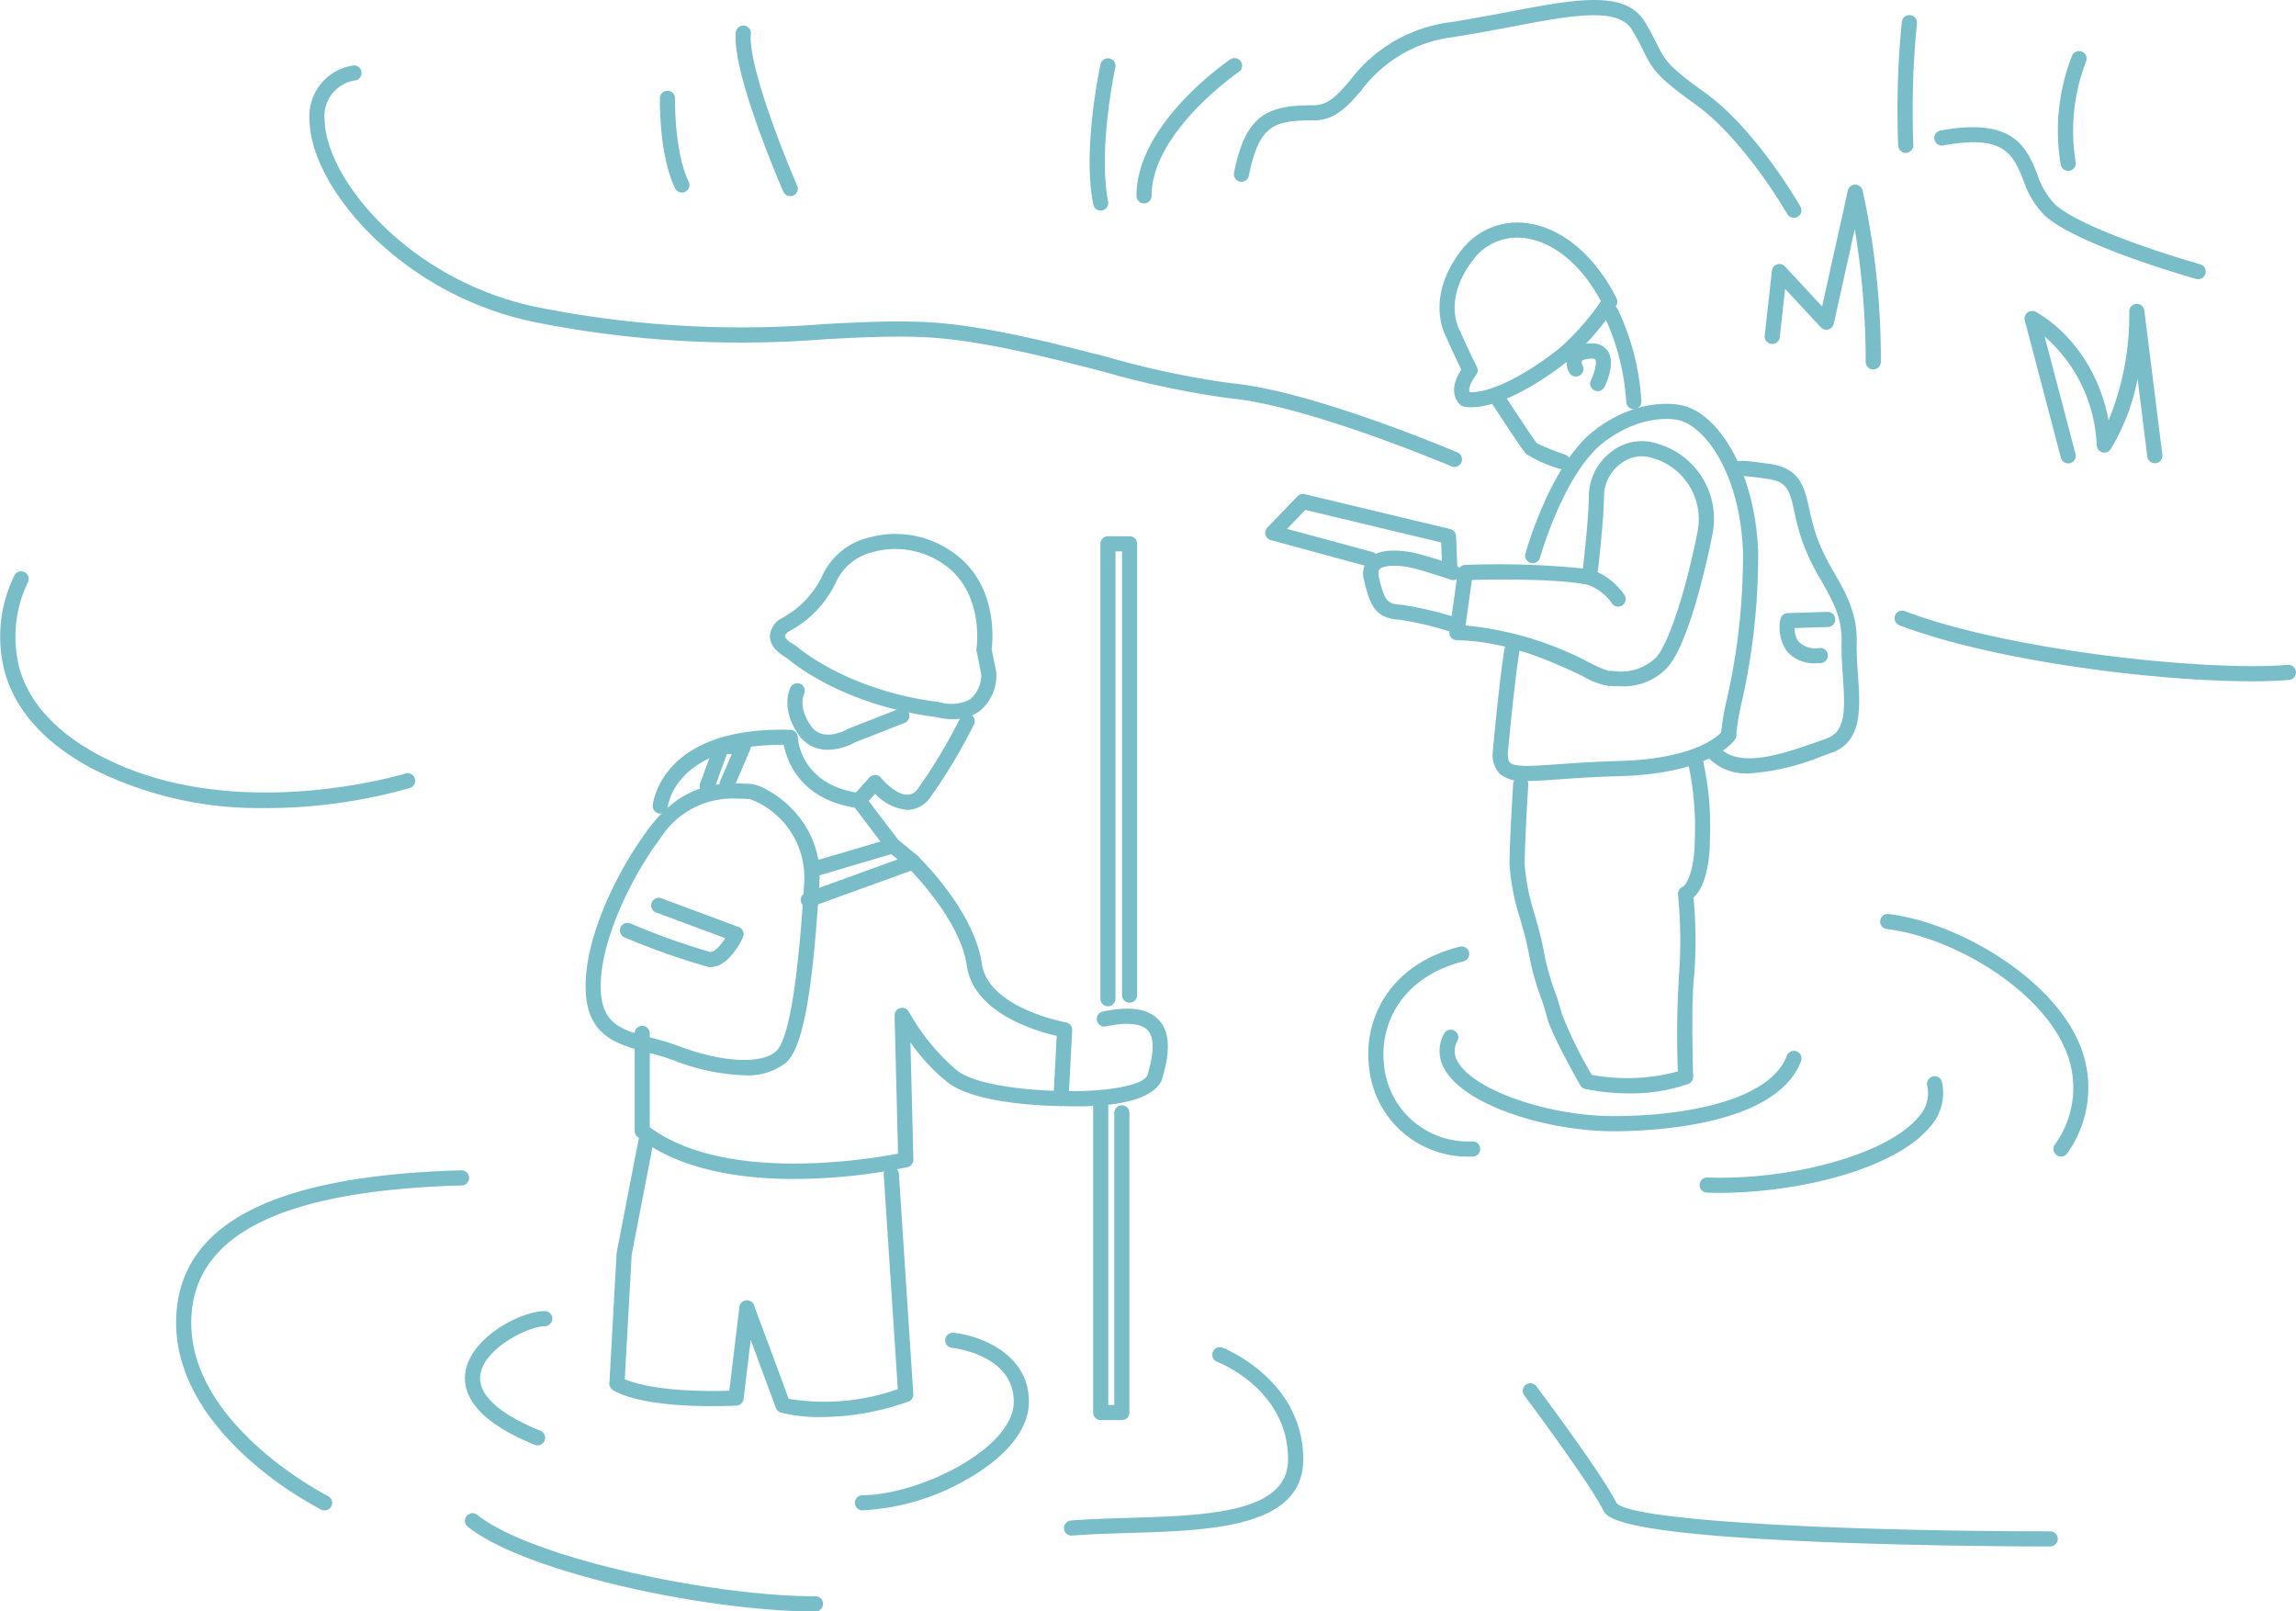 <svg xmlns="http://www.w3.org/2000/svg" xmlns:xlink="http://www.w3.org/1999/xlink" width="207.552" height="145.659" viewBox="0 0 207.552 145.659"><defs><clipPath id="a"><rect width="207.552" height="145.659" fill="#79bdc9"/></clipPath></defs><g clip-path="url(#a)"><path d="M118.221,87.258a5.885,5.885,0,0,1-1.45-.182c-8.341-1.055-12.927-4.808-13.533-5.332-1.007-.565-1.529-1.22-1.551-1.946a1.961,1.961,0,0,1,.932-1.591.812.812,0,0,1,.076-.041,8.531,8.531,0,0,0,3.792-4,6.2,6.2,0,0,1,4.111-3.313,8.947,8.947,0,0,1,7.565,1.278c4.127,2.824,3.684,7.915,3.571,8.811L122.146,83a.648.648,0,0,1,.013.166,4.164,4.164,0,0,1-1.579,3.41,4.059,4.059,0,0,1-2.359.677m-14.9-7.875c-.1.075-.273.249-.268.376,0,.034.039.348.908.821a.779.779,0,0,1,.131.092c.044.04,4.538,4.006,12.9,5.051a.769.769,0,0,1,.112.023,3.584,3.584,0,0,0,2.692-.287,2.842,2.842,0,0,0,.993-2.272l-.418-2.091a.679.679,0,0,1-.005-.241c.008-.05.743-5.053-2.974-7.6a7.588,7.588,0,0,0-6.41-1.093,4.926,4.926,0,0,0-3.236,2.538,9.8,9.8,0,0,1-4.421,4.677" transform="translate(-32.091 -22.252)" fill="#79bdc9"/><path d="M107.669,96.233A3.1,3.1,0,0,1,105,94.851c-1.692-2.443-.73-4.237-.689-4.312a.685.685,0,0,1,1.2.656c-.032.064-.561,1.183.612,2.877,1.084,1.568,3.243.34,3.334.288a.721.721,0,0,1,.1-.047l4.568-1.795a.685.685,0,0,1,.5,1.274L110.1,95.568a5.161,5.161,0,0,1-2.434.665" transform="translate(-32.821 -28.462)" fill="#79bdc9"/><path d="M91.7,129.844a18.952,18.952,0,0,1-6.38-1.344,23.284,23.284,0,0,0-2.338-.707c-2.617-.69-5.321-1.4-5.607-5.267-.344-4.631,2.7-11.014,5.683-14.983,3.043-4.058,6.232-4.214,9.238-4.026,1.374.086,6.542,3.043,6.188,8.884-.61,10.065-1.507,14.937-3,16.292a5.553,5.553,0,0,1-3.788,1.151m-.77-25.007a7.7,7.7,0,0,0-6.777,3.526c-2.919,3.894-5.716,9.973-5.413,14.062.214,2.89,2.05,3.375,4.59,4.044a23.879,23.879,0,0,1,2.477.751c3.844,1.465,7.446,1.654,8.759.459,1.138-1.033,2-6.2,2.552-15.362a7.572,7.572,0,0,0-4.908-7.435l.043-.683-.043.683c-.428-.026-.855-.046-1.281-.046" transform="translate(-24.411 -32.653)" fill="#79bdc9"/><path d="M90.076,124.829a1.661,1.661,0,0,1-.216-.014,65.428,65.428,0,0,1-7.514-2.655.685.685,0,1,1,.514-1.269,62.068,62.068,0,0,0,7.171,2.566c.4.056.96-.58,1.38-1.24l-6.273-2.335a.685.685,0,0,1,.477-1.283l7.017,2.612a.684.684,0,0,1,.382.931c-.216.464-1.339,2.687-2.937,2.687" transform="translate(-25.852 -37.414)" fill="#79bdc9"/><path d="M106.443,116.954a.684.684,0,0,1-.233-1.327l8.331-3.018-.582-.476-6.833,2.019a.684.684,0,1,1-.388-1.313l7.18-2.122a.688.688,0,0,1,.628.127l1.795,1.469a.685.685,0,0,1-.2,1.174l-9.464,3.426a.675.675,0,0,1-.233.04" transform="translate(-33.376 -34.932)" fill="#79bdc9"/><path d="M93.092,102.537a.686.686,0,0,1-.643-.918l1.305-3.59a.685.685,0,0,1,.643-.45h1.958a.684.684,0,0,1,.629.953l-1.469,3.427a.684.684,0,1,1-1.258-.539l1.059-2.473h-.44l-1.142,3.139a.685.685,0,0,1-.643.45" transform="translate(-29.162 -30.794)" fill="#79bdc9"/><path d="M98.256,139.619c-4.842,0-10.378-.8-14.172-3.807a.687.687,0,0,1-.259-.537v-8.811a.684.684,0,1,1,1.369,0v8.474c6.761,5.039,19.632,2.929,22.441,2.391l-.312-12.479a.684.684,0,0,1,1.285-.346,19.5,19.5,0,0,0,4.378,5.328c1.8,1.349,6.429,1.747,8.731,1.812l.261-4.956c-1.88-.433-7.514-2.077-8.121-6.328-.612-4.28-5.3-8.86-5.347-8.906l-1.752-1.43a.713.713,0,0,1-.112-.116l-3.1-4.079a.685.685,0,0,1,1.09-.829l3.051,4.015,1.732,1.417c.249.238,5.114,4.988,5.792,9.734.575,4.021,7.529,5.285,7.6,5.3a.686.686,0,0,1,.566.71l-.326,6.2a.684.684,0,0,1-.684.648c-.3,0-7.44-.024-10.2-2.1a17.056,17.056,0,0,1-3.412-3.658l.266,10.6a.684.684,0,0,1-.535.685,51.222,51.222,0,0,1-10.227,1.066" transform="translate(-26.454 -33.051)" fill="#79bdc9"/><path d="M86.894,103.276a.644.644,0,0,1-.073,0,.683.683,0,0,1-.609-.747c.029-.292.846-7.159,12.45-6.817a.685.685,0,0,1,.664.662c.008.17.235,4.146,5.255,5l1.221-1.358a.707.707,0,0,1,.528-.226.685.685,0,0,1,.515.255c.345.428,1.44,1.534,2.371,1.534h.008a1.171,1.171,0,0,0,.956-.55,48.456,48.456,0,0,0,3.842-6.41.684.684,0,1,1,1.224.612,48.787,48.787,0,0,1-3.99,6.644,2.543,2.543,0,0,1-2.029,1.073h-.011a4.531,4.531,0,0,1-2.9-1.458l-.966,1.073a.691.691,0,0,1-.6.22c-5.166-.7-6.408-4.237-6.7-5.716h-.207c-9.521,0-10.24,5.367-10.267,5.6a.687.687,0,0,1-.68.61" transform="translate(-27.206 -29.741)" fill="#79bdc9"/><path d="M141.331,142.046c-.483,0-.994-.011-1.539-.034a.684.684,0,0,1-.655-.712.665.665,0,0,1,.712-.656c3.521.143,7.5-.408,7.8-1.463.263-.921.879-3.078.009-4.012-.584-.626-1.892-.749-3.779-.352a.684.684,0,0,1-.282-1.339c2.45-.516,4.106-.268,5.062.758,1.4,1.5.66,4.081.306,5.321-.175.612-1.239,2.488-7.633,2.488" transform="translate(-43.909 -42.042)" fill="#79bdc9"/><path d="M99.686,175.357a14.508,14.508,0,0,1-3.69-.4.684.684,0,0,1-.453-.42l-2.28-6.155-.642,5.345a.683.683,0,0,1-.653.6c-8.479.33-10.94-1.251-11.194-1.432a.684.684,0,0,1-.285-.595l.652-11.748a.851.851,0,0,1,.012-.092l1.958-10.116a.685.685,0,0,1,1.344.261l-1.95,10.07-.626,11.261c.829.36,3.451,1.215,9.452,1.043l.909-7.575a.684.684,0,0,1,1.321-.157l3.136,8.466a20.025,20.025,0,0,0,9.864-.875l-1.272-19.382a.685.685,0,0,1,1.367-.09l1.305,19.907a.685.685,0,0,1-.457.691,23.713,23.713,0,0,1-7.82,1.393" transform="translate(-25.401 -47.271)" fill="#79bdc9"/><path d="M146.019,113.311a.684.684,0,0,1-.684-.684V71.507a.685.685,0,0,1,.684-.684h1.958a.685.685,0,0,1,.684.684V112.3a.684.684,0,0,1-1.369,0V72.192H146.7v40.435a.684.684,0,0,1-.684.684" transform="translate(-45.865 -22.351)" fill="#79bdc9"/><path d="M146.976,174.129h-1.911a.684.684,0,0,1-.684-.684V145.705a.684.684,0,0,1,1.369,0V172.76h.542v-26.4a.684.684,0,1,1,1.369,0v27.086a.684.684,0,0,1-.684.684" transform="translate(-45.564 -45.766)" fill="#79bdc9"/><path d="M193.006,46.087a3.909,3.909,0,0,1-.654-.051.686.686,0,0,1-.308-.135c-.058-.045-1.351-1.09.06-3.213-.254-.515-.743-1.53-1.339-2.88-.241-.434-1.875-3.723,1.311-7.867a6.355,6.355,0,0,1,5.731-2.519c3.233.311,6.345,2.862,8.325,6.822a.683.683,0,0,1-.04.68,25.106,25.106,0,0,1-4.048,4.718c-1.914,1.612-6.086,4.445-9.038,4.445m-.164-1.372c2.307.149,6.284-2.406,8.319-4.121a23.058,23.058,0,0,0,3.562-4.093c-1.769-3.332-4.382-5.46-7.048-5.717a4.938,4.938,0,0,0-4.514,1.991c-2.759,3.586-1.261,6.264-1.195,6.377a.63.63,0,0,1,.036.071c.851,1.928,1.5,3.2,1.507,3.216a.686.686,0,0,1-.066.727c-.61.8-.676,1.306-.6,1.55" transform="translate(-60.003 -9.275)" fill="#79bdc9"/><path d="M209.725,49.67a.685.685,0,0,1-.613-.99c.329-.662.567-1.6.391-1.869-.039-.058-.192-.088-.4-.079-.558.028-.775.16-.813.227a.571.571,0,0,0,.072.389.685.685,0,0,1-1.193.672,1.869,1.869,0,0,1-.08-1.717,2.158,2.158,0,0,1,1.946-.938,1.67,1.67,0,0,1,1.612.7c.7,1.075-.138,2.879-.313,3.23a.685.685,0,0,1-.613.378" transform="translate(-65.298 -14.315)" fill="#79bdc9"/><path d="M203.44,58.8a.676.676,0,0,1-.225-.038,11.465,11.465,0,0,1-3.087-1.359c-.341-.34-2.231-3.235-3.028-4.463a.684.684,0,0,1,1.148-.744c1.23,1.9,2.634,4,2.855,4.247a21.559,21.559,0,0,0,2.561,1.027.685.685,0,0,1-.224,1.331" transform="translate(-62.167 -16.373)" fill="#79bdc9"/><path d="M214.523,49.7a.685.685,0,0,1-.684-.667,21.274,21.274,0,0,0-1.994-7.761.684.684,0,1,1,1.224-.612A22.356,22.356,0,0,1,215.208,49a.685.685,0,0,1-.667.7h-.018" transform="translate(-66.832 -12.712)" fill="#79bdc9"/><path d="M200.245,87.435a3.389,3.389,0,0,1-2.44-.646,2.492,2.492,0,0,1-.655-1.889c.029-.353.663-7.191,1.1-9.586a.684.684,0,1,1,1.346.244c-.424,2.337-1.074,9.334-1.079,9.4,0,.62.168.774.222.824.437.407,2.053.292,4.288.132,1.441-.1,3.235-.231,5.451-.29,6.594-.174,8.823-2.05,9.329-2.588a21.962,21.962,0,0,1,.477-2.827,58.75,58.75,0,0,0,1.495-13.56c-.326-7.5-3.744-11.51-5.951-11.864-.164-.034-3.173-.644-6.653,2.042-3.581,2.762-5.721,10.335-5.742,10.411a.684.684,0,0,1-1.319-.367c.091-.329,2.283-8.087,6.224-11.128,4.016-3.1,7.6-2.335,7.75-2.3,3.189.509,6.73,5.571,7.059,13.148a59.873,59.873,0,0,1-1.52,13.887,21.155,21.155,0,0,0-.45,2.66.629.629,0,0,1-.089.485c-.079.128-2.033,3.146-10.572,3.371-2.185.057-3.962.184-5.389.285-1.173.084-2.115.151-2.879.151" transform="translate(-62.218 -16.833)" fill="#79bdc9"/><path d="M206.9,80.416c-.236,0-.455-.008-.652-.014-.155-.005-.3-.01-.428-.01a6.831,6.831,0,0,1-2.317-.881c-2.5-1.188-6.673-3.178-11.4-3.253a.684.684,0,0,1-.667-.78l.761-5.438a.684.684,0,0,1,.654-.589,76.218,76.218,0,0,1,10.654.32c0-.014,0-.029,0-.043.005-.045.539-4.553.539-6.663a5.072,5.072,0,0,1,2.144-3.93,4.435,4.435,0,0,1,4.087-.636,7.068,7.068,0,0,1,4.915,8.286c-.075.391-1.881,9.624-4.088,11.978a5.422,5.422,0,0,1-4.205,1.654m-1.049-1.393c.126,0,.278,0,.442.011a4.515,4.515,0,0,0,3.813-1.209c1.274-1.359,2.879-6.837,3.744-11.3a5.744,5.744,0,0,0-4.005-6.726,3.066,3.066,0,0,0-2.853.448,3.718,3.718,0,0,0-1.576,2.819c0,2.191-.526,6.637-.548,6.825a.68.68,0,0,1-.054.2,6.123,6.123,0,0,1,2.445,2.064.684.684,0,0,1-1.138.76,4.347,4.347,0,0,0-2.185-1.669c-2.7-.579-8.6-.484-10.464-.437l-.576,4.115a29.944,29.944,0,0,1,11.2,3.358,11.761,11.761,0,0,0,1.743.747h.018" transform="translate(-60.412 -18.385)" fill="#79bdc9"/><path d="M188.414,80.168a.681.681,0,0,1-.21-.034,30.158,30.158,0,0,0-4.839-1.165c-2.085-.139-2.66-1.058-3.233-3.577a2,2,0,0,1,.448-1.968c1.036-1.042,3.266-.684,4.176-.483,1,.222,3.55,1.07,3.658,1.107a.684.684,0,1,1-.433,1.3c-.025-.009-2.588-.862-3.521-1.069-1.328-.294-2.551-.248-2.909.112-.049.049-.2.2-.082.7.528,2.322.848,2.438,1.988,2.514a30.52,30.52,0,0,1,5.169,1.229.684.684,0,0,1-.21,1.336" transform="translate(-56.823 -22.948)" fill="#79bdc9"/><path d="M183.784,72.476a.684.684,0,0,1-.683-.657l-.088-2.2-12.278-2.942-1.648,1.714,7.7,2.091a.684.684,0,1,1-.358,1.32l-8.812-2.393a.685.685,0,0,1-.314-1.135l2.72-2.828a.686.686,0,0,1,.653-.191l13.163,3.154a.684.684,0,0,1,.524.639l.108,2.719a.684.684,0,0,1-.656.711h-.028" transform="translate(-52.737 -20.587)" fill="#79bdc9"/><path d="M210.224,130.2a19.674,19.674,0,0,1-4.007-.4.685.685,0,0,1-.443-.329c-.272-.476-2.671-4.7-3.009-6.168a17.925,17.925,0,0,0-.536-1.714,24.434,24.434,0,0,1-1.1-3.981c-.166-.957-.476-2.073-.777-3.152a20.4,20.4,0,0,1-.974-4.906c0-2.172.314-7.122.328-7.331a.7.7,0,0,1,.726-.64.685.685,0,0,1,.64.727c0,.051-.325,5.116-.325,7.245a19.639,19.639,0,0,0,.924,4.539c.309,1.111.628,2.26.807,3.285a22.981,22.981,0,0,0,1.048,3.766A18.741,18.741,0,0,1,204.1,123a38.24,38.24,0,0,0,2.71,5.526,17.529,17.529,0,0,0,7.781-.308,84.124,84.124,0,0,1,.129-8.96,43.644,43.644,0,0,0-.112-7.028.685.685,0,0,1,.452-.708h0c-.013,0,1.07-.676,1.07-4.577a26.568,26.568,0,0,0-.624-6.657.684.684,0,0,1,1.311-.391,27.067,27.067,0,0,1,.682,7.049c0,3.608-.889,5.017-1.492,5.558a40.907,40.907,0,0,1,.072,6.932c-.315,2.419-.106,9.177-.1,9.245a.684.684,0,0,1-.447.664,15.5,15.5,0,0,1-5.3.857" transform="translate(-62.92 -31.371)" fill="#79bdc9"/><path d="M229.215,89.121a4.745,4.745,0,0,1-3.764-1.506.685.685,0,0,1,1.031-.9c1.794,2.051,5.9.6,8.9-.459l.8-.281c1.766-.608,1.721-2.56,1.5-5.7-.07-1-.142-2.03-.114-3.033.064-2.209-.817-3.762-1.838-5.56a20.694,20.694,0,0,1-1.715-3.553,22.965,22.965,0,0,1-.7-2.607c-.437-1.964-.617-2.777-2.446-3.029-1.3-.181-1.9-.24-2.16-.258a.676.676,0,0,1-.465.012.762.762,0,0,1-.506-.84c.165-.7.522-.655,3.317-.27,2.771.383,3.154,2.1,3.6,4.088a21.835,21.835,0,0,0,.656,2.459,19.613,19.613,0,0,0,1.612,3.324c1.027,1.81,2.09,3.682,2.016,6.274-.027.934.042,1.932.11,2.9.211,3,.428,6.1-2.421,7.085l-.79.277a21.444,21.444,0,0,1-6.627,1.576" transform="translate(-71.096 -19.207)" fill="#79bdc9"/><path d="M238.394,85.452a3.293,3.293,0,0,1-2.652-1.039,3.715,3.715,0,0,1-.618-2.96.684.684,0,0,1,.646-.534l3.59-.109h.022a.684.684,0,0,1,.02,1.368l-2.992.091a1.927,1.927,0,0,0,.379,1.262,2.234,2.234,0,0,0,1.9.543.684.684,0,1,1,.079,1.366c-.128.008-.253.011-.374.011" transform="translate(-74.176 -25.502)" fill="#79bdc9"/><path d="M144.384,44.939a.689.689,0,0,1-.268-.055c-.129-.055-13.037-5.514-20.027-6.149a80.738,80.738,0,0,1-11.461-2.417c-5.377-1.381-11.473-2.946-16.567-3.128-2.769-.1-5.57.046-8.537.2a95.188,95.188,0,0,1-26.165-1.518,29.673,29.673,0,0,1-14.748-7.75c-3.541-3.456-5.683-7.4-5.729-10.551a4.632,4.632,0,0,1,3.814-4.9A.684.684,0,1,1,45,10a3.244,3.244,0,0,0-2.753,3.547c.079,5.359,7.666,14.638,19.376,16.98a93.951,93.951,0,0,0,25.826,1.493c3-.155,5.831-.3,8.656-.2,5.243.188,11.414,1.773,16.859,3.171a79.9,79.9,0,0,0,11.244,2.38c7.2.655,19.9,6.024,20.439,6.252a.685.685,0,0,1-.268,1.315" transform="translate(-12.901 -2.73)" fill="#79bdc9"/><path d="M282.5,87.036c-8.485,0-23.185-1.784-31.825-5.062a.684.684,0,0,1,.485-1.28c9.623,3.651,27.637,5.46,34.616,4.854a.684.684,0,1,1,.119,1.363c-.96.083-2.106.125-3.4.125" transform="translate(-78.97 -25.452)" fill="#79bdc9"/><path d="M271.348,54.544a.684.684,0,0,1-.661-.511l-3.263-12.4a.684.684,0,0,1,.968-.786c.232.116,5.22,2.691,6.609,9.8a25.007,25.007,0,0,0,1.864-9.836.684.684,0,0,1,1.363-.085l1.632,13.054a.685.685,0,0,1-1.359.17l-.884-7.072a18.812,18.812,0,0,1-2.443,6.4.685.685,0,0,1-1.246-.337,13.8,13.8,0,0,0-4.714-9.869l2.794,10.621a.685.685,0,0,1-.487.836.673.673,0,0,1-.175.023" transform="translate(-84.388 -12.661)" fill="#79bdc9"/><path d="M242.892,41.093a.684.684,0,0,1-.684-.684,74.488,74.488,0,0,0-.988-12l-1.9,8.556a.685.685,0,0,1-1.17.318l-3.226-3.475-.487,4.389a.685.685,0,0,1-1.361-.151l.652-5.874a.685.685,0,0,1,1.182-.391l3.356,3.614,2.328-10.476a.686.686,0,0,1,.66-.537.712.712,0,0,1,.672.519,71.347,71.347,0,0,1,1.652,15.5.684.684,0,0,1-.684.684" transform="translate(-73.553 -7.696)" fill="#79bdc9"/><path d="M213.593,19.691a.684.684,0,0,1-.595-.345c-.039-.067-3.9-6.763-8.288-9.9-3.565-2.547-3.9-3.218-4.712-4.841-.257-.515-.549-1.1-1.025-1.892-1.274-2.122-5.514-1.32-10.882-.3-1.714.325-3.486.66-5.4.954a12.136,12.136,0,0,0-8.192,4.8c-1.208,1.4-2.349,2.714-4.314,2.714-3.6,0-4.938.409-5.856,5a.684.684,0,0,1-1.342-.268c1.051-5.251,2.983-6.1,7.2-6.1,1.339,0,2.153-.94,3.279-2.241a13.48,13.48,0,0,1,9.018-5.257c1.888-.29,3.648-.624,5.35-.947,6.123-1.16,10.545-2,12.311.944.5.839.82,1.474,1.075,1.983.723,1.448.994,1.99,4.283,4.339,4.638,3.313,8.518,10.049,8.681,10.334a.683.683,0,0,1-.255.934.676.676,0,0,1-.339.09" transform="translate(-51.433 0)" fill="#79bdc9"/><path d="M279.336,30.543a.663.663,0,0,1-.185-.026c-.433-.122-10.63-3.011-13.65-5.7a7.994,7.994,0,0,1-1.957-3.205c-.953-2.339-1.7-4.188-7.255-3.16a.684.684,0,1,1-.248-1.346c6.646-1.231,7.775,1.543,8.771,3.991a6.872,6.872,0,0,0,1.6,2.7c2.786,2.477,13.008,5.372,13.111,5.4a.685.685,0,0,1-.185,1.344" transform="translate(-80.626 -5.305)" fill="#79bdc9"/><path d="M251.353,14.44a.684.684,0,0,1-.682-.636A80.376,80.376,0,0,1,251,2.591a.685.685,0,0,1,1.363.137,80.532,80.532,0,0,0-.326,10.979.685.685,0,0,1-.634.732h-.049" transform="translate(-79.078 -0.623)" fill="#79bdc9"/><path d="M272.738,17.576a.685.685,0,0,1-.669-.541,18.476,18.476,0,0,1,1.013-9.862.684.684,0,0,1,1.271.509,17.409,17.409,0,0,0-.945,9.067.685.685,0,0,1-.67.827" transform="translate(-85.778 -2.128)" fill="#79bdc9"/><path d="M150.787,20.815a.685.685,0,0,1-.684-.684c0-6.488,8.113-12.079,8.458-12.315a.685.685,0,1,1,.77,1.132c-.078.053-7.859,5.421-7.859,11.183a.685.685,0,0,1-.684.684" transform="translate(-47.37 -2.429)" fill="#79bdc9"/><path d="M144.92,21.467a.684.684,0,0,1-.67-.55c-1-4.978.587-12.368.655-12.681a.684.684,0,0,1,1.337.291c-.016.074-1.59,7.425-.651,12.122a.683.683,0,0,1-.537.8.649.649,0,0,1-.135.014" transform="translate(-45.419 -2.429)" fill="#79bdc9"/><path d="M205.847,145.162c-5.748,0-13.228-2.216-15.2-5.516a3.219,3.219,0,0,1-.09-3.325.685.685,0,0,1,1.206.648,1.845,1.845,0,0,0,.06,1.975c1.516,2.538,8.2,4.848,14.023,4.848,6.569,0,14.137-1.428,15.678-5.435a.685.685,0,1,1,1.278.491c-2.253,5.857-13.548,6.312-16.956,6.312" transform="translate(-60.005 -42.907)" fill="#79bdc9"/><path d="M226.28,152.685q-.574,0-1.131-.018a.684.684,0,0,1-.661-.707.672.672,0,0,1,.706-.66c7.828.258,16.392-2.194,19.078-5.473a3.144,3.144,0,0,0,.792-2.824.685.685,0,1,1,1.333-.314,4.544,4.544,0,0,1-1.066,4.005c-3.149,3.843-11.912,5.991-19.051,5.991" transform="translate(-70.845 -44.864)" fill="#79bdc9"/><path d="M189.813,143.991a8.945,8.945,0,0,1-9-7.919c-.605-4.334,1.693-9.434,8.188-11.057a.684.684,0,0,1,.332,1.328c-5.671,1.417-7.685,5.813-7.165,9.54a7.61,7.61,0,0,0,7.654,6.739c.1,0,.2,0,.3,0h.023a.684.684,0,0,1,.022,1.368c-.12,0-.239.006-.357.006" transform="translate(-57.033 -39.446)" fill="#79bdc9"/><path d="M67.971,185.291a.68.68,0,0,1-.257-.05c-5.782-2.344-6.584-4.946-6.238-6.717.605-3.1,5.06-5.371,7.148-5.371a.684.684,0,1,1,0,1.369c-1.4,0-5.342,1.89-5.8,4.264-.448,2.293,2.695,4.086,5.409,5.186a.685.685,0,0,1-.257,1.319" transform="translate(-19.379 -54.645)" fill="#79bdc9"/><path d="M113.6,192.068a.684.684,0,0,1,0-1.369c5.022,0,13.675-4.177,13.675-8.453,0-4.214-5.361-4.843-5.589-4.868a.684.684,0,0,1,.144-1.361c2.356.248,6.813,1.869,6.813,6.228,0,2.469-1.977,4.955-5.567,7a21.025,21.025,0,0,1-9.476,2.823" transform="translate(-35.633 -55.547)" fill="#79bdc9"/><path d="M141.251,194.954a.684.684,0,0,1-.054-1.367c1.616-.129,3.337-.181,5.16-.236,7.1-.214,14.443-.436,14.443-5.282,0-6.287-6.152-8.724-6.414-8.825a.684.684,0,0,1,.488-1.278c.073.028,7.295,2.862,7.295,10.1,0,6.175-8.379,6.427-15.771,6.65-1.805.054-3.51.106-5.092.233l-.055,0" transform="translate(-44.361 -56.149)" fill="#79bdc9"/><path d="M93.1,208.73c-9.841,0-26.277-3.533-31.43-7.657A.684.684,0,1,1,62.526,200c4.866,3.893,21.15,7.357,30.575,7.357a.684.684,0,1,1,0,1.369" transform="translate(-19.381 -63.071)" fill="#79bdc9"/><path d="M264.677,142.632a.684.684,0,0,1-.572-1.06,8.739,8.739,0,0,0,.814-8.951c-2.544-5.47-10.322-9.873-15.989-10.552a.684.684,0,0,1,.163-1.359c6.033.723,14.33,5.451,17.067,11.335a10.158,10.158,0,0,1-.912,10.28.685.685,0,0,1-.573.309" transform="translate(-78.368 -38.092)" fill="#79bdc9"/><path d="M36.677,185.3a.686.686,0,0,1-.305-.072,33.384,33.384,0,0,1-6.638-4.631c-4.371-3.929-6.608-8.3-6.468-12.647.276-8.535,8.713-12.915,25.794-13.39a.685.685,0,0,1,.038,1.369c-16.214.45-24.216,4.4-24.464,12.066-.308,9.556,12.224,15.945,12.35,16.008a.685.685,0,0,1-.307,1.3" transform="translate(-7.34 -48.776)" fill="#79bdc9"/><path d="M102.1,18.807a.687.687,0,0,1-.628-.41c-.188-.433-4.635-10.647-4.3-14.369a.685.685,0,1,1,1.364.124c-.255,2.8,2.936,10.836,4.187,13.7a.684.684,0,0,1-.353.9.677.677,0,0,1-.273.057" transform="translate(-30.66 -1.075)" fill="#79bdc9"/><path d="M89.151,21.188a.681.681,0,0,1-.593-.344c-.057-.1-1.4-2.508-1.4-8.172a.684.684,0,0,1,1.369,0c0,5.245,1.205,7.475,1.218,7.5a.685.685,0,0,1-.6,1.019" transform="translate(-27.507 -3.783)" fill="#79bdc9"/><path d="M248.8,197.439c-5.521,0-14.729-.128-22.509-.49-16.9-.786-17.586-2.164-17.917-2.826-1.263-2.525-7.057-10.26-7.115-10.338a.684.684,0,1,1,1.1-.821c.241.321,5.926,7.911,7.245,10.547,1.336,1.654,21.2,2.559,39.2,2.559a.684.684,0,1,1,0,1.369" transform="translate(-63.471 -57.654)" fill="#79bdc9"/><path d="M24.035,96.835A33.472,33.472,0,0,1,8.459,93.34c-4.244-2.234-6.927-5.13-7.973-8.6a12.523,12.523,0,0,1,.839-8.974.685.685,0,0,1,1.2.657,11.325,11.325,0,0,0-.724,7.94c.94,3.1,3.395,5.718,7.3,7.77,12,6.314,27.389,1.632,27.543,1.584a.684.684,0,0,1,.408,1.307,47.626,47.626,0,0,1-13.012,1.816" transform="translate(0 -23.798)" fill="#79bdc9"/></g></svg>
